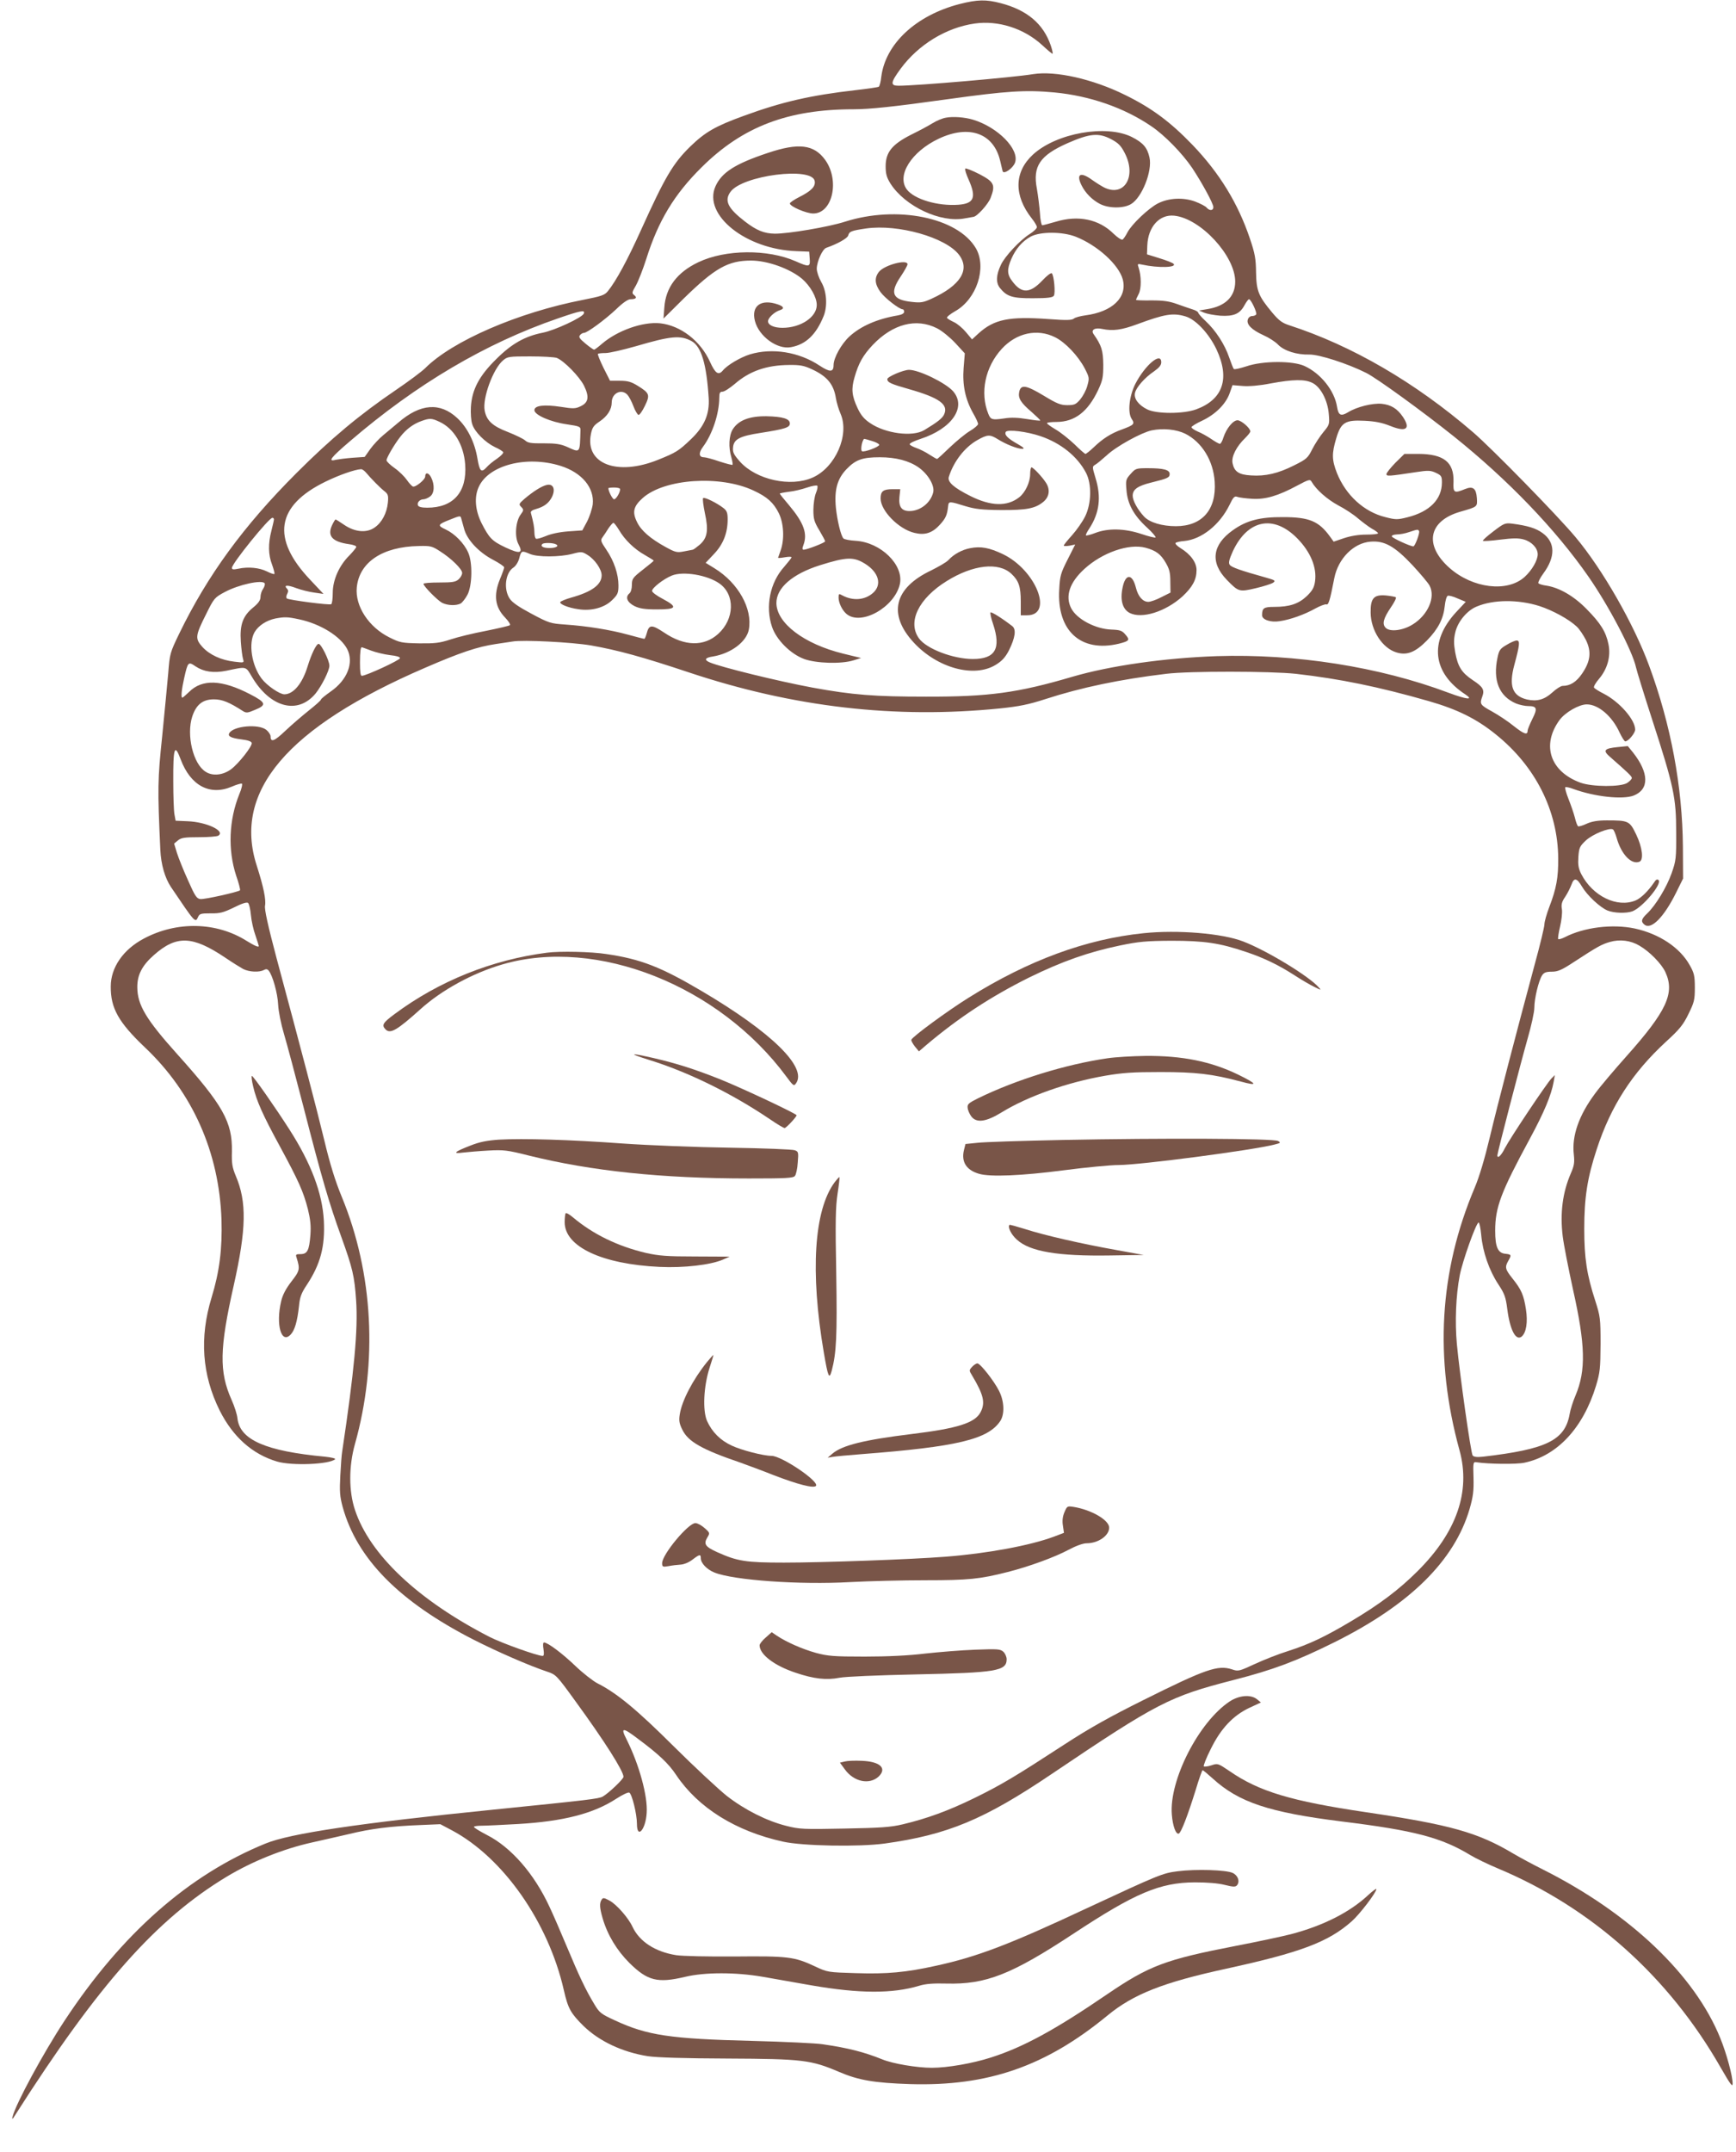 <?xml version="1.0" standalone="no"?>
<!DOCTYPE svg PUBLIC "-//W3C//DTD SVG 20010904//EN"
 "http://www.w3.org/TR/2001/REC-SVG-20010904/DTD/svg10.dtd">
<svg version="1.0" xmlns="http://www.w3.org/2000/svg"
 width="1033pt" height="1280pt" viewBox="0 0 1033 1280"
 preserveAspectRatio="xMidYMid meet">
<g transform="translate(0,1280) scale(0.1,-0.1)"
fill="#795548" stroke="none">
<path d="M5710 12776 c-259 -67 -441 -236 -466 -433 -3 -29 -10 -56 -15 -59
-5 -3 -66 -12 -136 -20 -271 -31 -440 -70 -667 -153 -168 -61 -229 -96 -317
-181 -105 -102 -153 -185 -295 -499 -79 -175 -148 -303 -197 -363 -19 -24 -38
-30 -149 -52 -386 -75 -776 -244 -938 -406 -20 -20 -98 -78 -173 -129 -218
-148 -389 -291 -593 -495 -316 -316 -529 -608 -698 -956 -54 -112 -56 -118
-65 -235 -6 -66 -22 -235 -36 -375 -27 -258 -28 -308 -11 -675 4 -87 27 -167
63 -221 143 -212 145 -215 161 -180 9 21 16 23 76 23 55 -1 76 5 138 35 47 24
77 33 84 27 6 -5 14 -37 17 -72 3 -34 15 -89 27 -121 11 -33 20 -61 20 -63 0
-10 -25 1 -72 30 -179 113 -415 119 -612 14 -123 -65 -197 -172 -197 -285 -1
-129 46 -213 204 -363 284 -269 441 -624 455 -1024 5 -174 -12 -310 -59 -463
-73 -239 -57 -460 48 -672 79 -157 194 -260 342 -304 88 -26 312 -17 345 14 4
5 -23 11 -60 15 -353 33 -506 100 -521 227 -2 24 -18 73 -35 111 -75 168 -72
305 13 682 75 334 78 496 12 650 -21 51 -25 73 -23 146 3 175 -53 275 -325
578 -186 207 -237 293 -238 397 -1 74 28 131 100 194 134 118 229 114 424 -17
41 -28 88 -57 106 -67 36 -18 95 -21 123 -6 13 7 21 6 29 -4 23 -28 53 -134
56 -202 2 -40 17 -115 35 -175 17 -57 69 -252 116 -434 109 -425 153 -574 224
-770 69 -191 79 -236 89 -380 12 -174 -11 -420 -83 -900 -3 -16 -8 -81 -11
-142 -5 -95 -3 -124 14 -187 85 -308 336 -563 780 -790 142 -72 332 -155 438
-190 51 -17 56 -22 166 -174 175 -240 287 -417 287 -451 0 -14 -90 -99 -124
-118 -25 -13 -82 -20 -656 -78 -793 -80 -1204 -141 -1350 -201 -457 -186 -855
-536 -1196 -1054 -127 -193 -289 -492 -309 -570 -5 -20 -2 -19 16 10 494 775
841 1166 1260 1418 152 91 334 164 504 202 55 12 154 35 220 50 131 32 247 47
428 54 l117 5 70 -37 c305 -163 573 -546 665 -950 25 -110 41 -138 118 -214
93 -90 230 -155 382 -179 53 -8 213 -13 475 -14 445 -2 496 -8 664 -80 115
-49 207 -65 421 -72 464 -14 808 106 1175 408 154 127 332 197 705 278 445 97
609 159 748 282 47 41 147 172 147 192 0 5 -22 -11 -49 -36 -109 -102 -268
-182 -458 -232 -51 -13 -199 -45 -330 -70 -418 -81 -514 -117 -764 -287 -310
-212 -501 -316 -693 -377 -109 -35 -258 -61 -351 -61 -88 0 -232 24 -295 50
-109 44 -204 68 -355 90 -38 6 -227 15 -420 20 -487 12 -624 33 -814 121 -85
39 -94 46 -125 98 -52 86 -90 167 -162 339 -36 86 -83 195 -105 241 -91 196
-228 353 -372 426 -42 22 -77 43 -77 48 0 4 21 7 48 7 26 0 123 5 215 10 270
16 449 62 585 151 34 22 69 39 76 36 16 -6 46 -127 46 -186 0 -93 52 -35 58
65 7 100 -45 288 -119 436 -38 74 -25 75 67 5 125 -93 183 -148 228 -216 131
-195 354 -334 636 -396 116 -26 452 -32 605 -11 373 52 591 142 995 415 626
422 700 460 1078 557 238 61 374 112 602 225 450 224 715 486 805 794 21 74
25 106 23 185 -3 90 -2 95 17 92 71 -11 238 -13 285 -3 196 41 350 206 427
458 24 80 26 103 27 248 0 152 -2 165 -31 256 -51 156 -66 256 -66 429 0 185
18 303 74 473 84 258 212 456 413 641 80 73 102 100 133 164 34 69 38 84 38
156 0 71 -4 88 -30 134 -58 105 -181 187 -328 219 -133 28 -302 7 -416 -52
-18 -9 -35 -14 -39 -11 -3 3 2 36 11 74 9 38 14 83 11 103 -5 28 -1 45 20 75
14 21 30 54 37 72 15 43 32 40 62 -11 31 -53 107 -124 152 -143 39 -16 112
-18 148 -5 61 23 179 164 156 186 -8 7 -16 3 -27 -15 -35 -51 -78 -93 -109
-106 -110 -46 -256 25 -324 157 -17 34 -20 55 -17 102 4 55 8 63 45 98 40 37
141 78 161 65 5 -3 15 -26 22 -51 27 -96 87 -160 135 -141 27 10 18 85 -19
162 -39 81 -45 84 -175 84 -54 0 -89 -6 -120 -20 -23 -11 -47 -18 -51 -15 -4
3 -13 26 -19 52 -7 27 -24 76 -38 111 -14 35 -22 66 -19 69 3 3 25 -1 48 -10
125 -46 294 -65 360 -39 92 37 91 134 -5 256 l-31 38 -60 -6 c-81 -8 -90 -20
-46 -58 106 -93 130 -115 130 -126 0 -6 -12 -19 -27 -29 -38 -25 -208 -24
-278 1 -181 66 -234 224 -125 373 34 46 116 93 162 93 69 0 151 -70 195 -167
14 -29 29 -53 34 -53 18 0 59 49 59 70 0 59 -94 166 -188 214 -28 14 -53 30
-57 36 -3 6 10 29 30 52 50 59 71 134 56 206 -15 74 -47 125 -130 209 -75 77
-162 127 -237 139 -24 3 -47 10 -50 15 -3 5 10 31 29 57 74 100 72 186 -4 241
-39 29 -89 44 -180 56 -43 5 -49 3 -113 -46 -37 -28 -65 -53 -62 -56 3 -3 49
0 103 7 74 9 108 10 140 1 47 -13 83 -51 83 -88 0 -36 -34 -95 -78 -135 -103
-93 -308 -68 -446 53 -154 136 -127 280 63 335 105 30 102 29 99 81 -4 58 -23
73 -70 54 -66 -27 -72 -23 -69 44 3 116 -58 164 -208 165 l-84 0 -54 -53 c-29
-30 -53 -60 -53 -67 0 -14 14 -13 172 11 78 12 91 11 123 -4 32 -15 35 -21 35
-57 0 -100 -73 -174 -205 -207 -60 -15 -70 -15 -132 1 -126 31 -235 130 -288
263 -30 77 -31 115 -4 205 28 95 53 111 169 105 62 -3 103 -11 151 -30 96 -39
125 -19 77 53 -34 50 -71 72 -126 78 -55 5 -148 -18 -200 -50 -43 -26 -58 -19
-66 32 -15 96 -97 199 -194 243 -70 32 -250 31 -345 -2 -38 -12 -71 -20 -75
-16 -4 3 -16 35 -28 69 -26 77 -80 160 -139 215 -25 23 -45 46 -45 51 0 5 -15
14 -32 19 -18 6 -60 20 -93 32 -47 17 -81 22 -152 22 -51 -1 -93 1 -93 3 0 3
7 19 16 36 16 31 16 106 -1 157 -8 22 -6 23 21 17 95 -21 210 -18 187 5 -6 6
-44 21 -84 33 l-74 23 2 54 c5 111 73 185 160 176 157 -16 363 -239 363 -392
0 -89 -58 -147 -167 -164 l-48 -8 30 -13 c17 -7 60 -15 96 -18 80 -5 117 11
144 62 11 20 23 36 27 36 12 0 49 -80 43 -90 -3 -6 -15 -10 -25 -10 -10 0 -22
-9 -25 -21 -9 -29 23 -61 93 -93 32 -14 71 -39 87 -56 36 -37 111 -61 186 -59
58 1 226 -53 338 -109 63 -31 338 -231 522 -378 323 -259 605 -552 801 -834
123 -177 262 -443 283 -540 4 -19 47 -159 96 -310 129 -397 143 -466 143 -670
1 -155 -1 -170 -27 -244 -30 -85 -96 -193 -146 -240 -35 -33 -38 -48 -16 -66
40 -33 116 44 188 189 l42 85 -1 190 c-3 357 -71 724 -201 1076 -90 246 -277
573 -438 765 -104 125 -499 529 -610 624 -345 297 -720 515 -1093 636 -43 14
-62 28 -103 77 -81 97 -93 128 -95 238 -1 80 -6 111 -37 202 -71 210 -181 389
-341 556 -132 137 -242 219 -401 297 -192 95 -414 145 -547 124 -122 -20 -694
-69 -801 -69 -51 0 -48 19 12 101 106 144 272 245 441 269 140 20 293 -29 401
-128 31 -29 59 -52 62 -52 3 0 -1 21 -10 48 -44 130 -141 212 -298 253 -88 23
-138 22 -245 -5z m565 -526 c210 -20 415 -91 576 -201 79 -53 184 -161 243
-248 59 -89 126 -212 126 -233 0 -22 -23 -23 -40 -3 -6 8 -37 24 -68 36 -71
26 -157 22 -222 -11 -56 -29 -156 -124 -181 -172 -10 -20 -24 -40 -29 -43 -6
-4 -30 12 -53 34 -87 87 -211 113 -345 72 -39 -11 -75 -21 -80 -21 -5 0 -12
33 -14 73 -3 39 -11 104 -18 144 -26 134 18 199 184 272 130 57 183 62 256 24
44 -23 60 -39 82 -82 74 -141 -3 -267 -124 -205 -17 9 -49 29 -71 45 -68 49
-95 34 -61 -34 23 -46 63 -86 109 -110 52 -27 140 -28 185 -1 65 38 128 197
110 277 -13 59 -38 88 -105 122 -152 76 -449 24 -589 -105 -112 -104 -114
-243 -6 -380 17 -21 30 -44 30 -51 0 -8 -20 -27 -44 -42 -56 -35 -147 -132
-170 -182 -29 -61 -31 -106 -6 -138 41 -51 74 -62 198 -61 87 0 116 4 123 15
10 16 1 119 -12 133 -5 5 -29 -13 -56 -42 -74 -78 -123 -80 -178 -7 -33 42
-34 72 -7 135 26 60 66 106 116 133 57 30 187 30 267 -1 129 -51 256 -166 280
-254 28 -107 -62 -193 -223 -214 -29 -4 -60 -12 -68 -19 -12 -10 -44 -11 -150
-3 -235 17 -324 -1 -417 -85 l-39 -36 -36 43 c-20 24 -52 51 -72 60 -19 9 -38
20 -41 25 -3 5 19 23 49 40 128 72 189 260 123 374 -108 184 -470 257 -780
158 -96 -31 -339 -72 -417 -71 -63 1 -108 19 -178 73 -101 78 -123 123 -86
175 69 99 490 153 502 64 5 -32 -21 -58 -90 -93 -32 -16 -58 -34 -58 -39 0
-18 98 -60 139 -60 115 0 159 197 71 319 -67 92 -158 103 -342 41 -195 -65
-274 -116 -311 -199 -75 -170 182 -375 483 -385 l75 -3 3 -41 c4 -51 -3 -52
-84 -16 -166 73 -418 71 -579 -6 -126 -60 -194 -150 -202 -269 l-5 -66 118
117 c188 184 266 228 403 228 98 0 231 -48 303 -108 49 -42 88 -110 88 -156 0
-72 -95 -136 -204 -136 -50 0 -86 16 -86 39 0 20 38 56 71 66 28 9 23 22 -12
34 -100 35 -160 -8 -137 -98 23 -91 133 -172 215 -156 88 16 149 74 194 185
24 60 18 148 -14 202 -15 26 -27 61 -27 80 1 43 34 117 57 124 66 23 125 56
130 73 6 24 18 29 107 42 190 27 473 -53 552 -156 68 -89 10 -183 -163 -262
-48 -22 -64 -25 -116 -19 -117 12 -135 52 -67 152 22 33 40 65 40 72 0 32
-137 -4 -170 -45 -28 -36 -25 -73 9 -120 26 -36 112 -103 133 -103 4 0 8 -7 8
-15 0 -9 -14 -17 -37 -21 -124 -21 -221 -64 -288 -125 -49 -45 -95 -128 -95
-171 0 -43 -22 -43 -83 -3 -123 82 -283 107 -415 67 -57 -18 -135 -64 -161
-96 -26 -31 -45 -17 -76 51 -56 125 -175 217 -298 230 -102 10 -251 -42 -344
-121 -23 -20 -44 -36 -48 -36 -4 0 -27 16 -51 36 -35 29 -42 39 -33 50 6 8 17
14 24 14 19 0 125 78 192 141 40 39 70 59 85 59 33 0 41 10 21 25 -14 11 -13
16 11 57 14 25 42 96 62 159 71 225 166 383 329 544 244 242 514 345 905 345
94 0 238 15 560 60 352 49 463 56 635 40z m-2801 -1315 c-9 -24 -173 -100
-244 -114 -106 -21 -185 -65 -277 -157 -102 -100 -145 -182 -151 -286 -2 -36
1 -82 8 -101 14 -46 78 -109 134 -136 25 -11 47 -25 50 -30 4 -5 -13 -23 -36
-39 -24 -16 -52 -39 -62 -51 -32 -35 -42 -26 -55 51 -16 97 -59 184 -120 241
-102 95 -219 87 -350 -26 -27 -23 -68 -57 -91 -76 -23 -19 -57 -55 -76 -81
l-34 -48 -73 -5 c-39 -3 -84 -9 -99 -12 -50 -13 -31 12 85 111 395 339 806
582 1237 730 136 47 163 52 154 29z m3580 -17 c61 -18 139 -101 184 -195 82
-174 40 -299 -120 -358 -76 -28 -237 -28 -292 0 -52 26 -81 65 -72 99 8 33 58
90 113 127 31 22 43 37 43 54 0 65 -97 -17 -155 -130 -36 -73 -46 -169 -21
-207 20 -30 14 -36 -59 -63 -64 -23 -113 -54 -166 -105 -23 -22 -46 -40 -50
-40 -4 0 -34 26 -66 58 -33 31 -83 71 -111 87 -28 17 -52 33 -52 38 0 4 26 7
58 7 107 1 185 60 246 189 27 58 31 76 31 151 -1 85 -10 115 -58 183 -17 25 8
40 53 30 62 -13 114 -6 206 28 165 61 213 69 288 47z m-1478 -71 c28 -14 76
-53 108 -87 l57 -62 -7 -86 c-8 -103 10 -187 56 -269 17 -29 30 -58 30 -65 0
-7 -22 -26 -49 -42 -27 -16 -80 -60 -119 -97 -39 -38 -73 -69 -76 -69 -4 0
-24 12 -46 26 -21 14 -56 32 -77 39 -20 7 -39 17 -40 22 -2 6 27 20 64 32 188
61 276 190 194 284 -45 50 -202 127 -262 127 -33 0 -129 -41 -129 -55 0 -20
21 -29 130 -60 179 -51 235 -91 208 -150 -10 -23 -41 -47 -119 -94 -70 -41
-230 -20 -321 42 -35 23 -55 47 -74 87 -35 74 -40 116 -19 186 24 84 50 130
108 192 119 125 259 162 383 99z m702 -53 c61 -30 137 -110 177 -186 27 -53
28 -57 15 -103 -7 -27 -27 -63 -43 -82 -25 -29 -35 -33 -76 -33 -40 0 -62 9
-138 55 -106 64 -138 70 -148 25 -8 -38 7 -64 75 -122 27 -24 50 -46 50 -49 0
-3 -35 1 -77 8 -55 9 -96 11 -138 4 -71 -10 -80 -8 -94 27 -51 126 -19 279 80
387 87 95 211 122 317 69z m-2163 -23 c58 -32 89 -135 102 -338 6 -96 -25
-169 -106 -246 -72 -69 -88 -79 -195 -122 -243 -98 -435 -25 -400 152 8 40 16
52 52 76 46 31 72 71 72 113 0 56 59 84 94 45 9 -10 25 -40 35 -67 10 -27 24
-50 30 -52 6 -2 23 22 38 53 32 66 29 76 -42 120 -39 24 -59 30 -107 30 l-58
0 -39 77 c-21 43 -36 80 -33 83 3 3 24 5 46 5 22 0 104 19 181 41 208 61 264
66 330 30z m-802 -100 c43 -17 135 -111 162 -165 33 -67 27 -101 -21 -123 -29
-14 -43 -15 -117 -3 -100 15 -157 8 -157 -20 0 -28 95 -70 193 -84 75 -11 82
-14 81 -34 -4 -141 0 -136 -80 -100 -39 17 -68 21 -139 21 -73 -1 -94 2 -110
17 -11 10 -57 32 -102 50 -92 35 -128 68 -139 128 -14 73 50 248 109 298 27
23 35 24 162 24 74 0 144 -4 158 -9z m1517 -67 c92 -42 131 -90 144 -173 4
-24 16 -66 28 -93 54 -125 -31 -319 -167 -379 -131 -58 -334 -13 -431 94 -38
43 -45 56 -42 86 4 48 39 67 164 86 146 23 174 32 174 56 0 28 -42 41 -140 43
-101 1 -166 -24 -200 -78 -23 -38 -26 -107 -8 -167 6 -22 9 -41 7 -44 -3 -2
-38 7 -78 20 -40 14 -82 25 -92 25 -31 0 -33 26 -6 62 56 75 96 196 97 291 0
30 4 37 19 37 11 0 43 21 73 46 88 77 190 112 323 113 66 1 90 -4 135 -25z
m2980 -82 c49 -24 91 -105 97 -186 5 -59 4 -63 -32 -106 -20 -24 -50 -70 -66
-101 -27 -54 -34 -60 -108 -97 -95 -48 -171 -66 -257 -60 -73 4 -100 23 -110
74 -7 39 24 99 75 148 17 17 31 34 31 40 0 19 -54 66 -76 66 -27 0 -66 -48
-84 -102 -6 -21 -16 -38 -21 -38 -6 0 -29 13 -52 29 -24 16 -59 36 -80 44 -20
9 -37 20 -37 26 0 5 29 23 64 39 78 37 140 98 163 163 l17 48 61 -5 c37 -3 99
2 165 15 135 25 205 26 250 3z m-5195 -231 c86 -40 144 -136 153 -253 12 -165
-70 -258 -226 -258 -33 0 -52 5 -55 14 -7 16 11 36 33 36 8 0 26 7 38 16 27
18 30 70 7 115 -15 29 -35 31 -35 4 0 -18 -58 -65 -73 -59 -6 2 -23 20 -36 39
-13 19 -45 51 -72 70 -27 19 -49 40 -49 47 0 15 46 94 82 140 35 45 78 77 127
94 48 17 59 17 106 -5z m4438 -71 c99 -50 167 -160 175 -286 11 -166 -75 -264
-231 -264 -82 0 -156 22 -189 57 -39 42 -68 95 -68 124 0 38 30 59 112 79 97
24 108 29 108 51 0 24 -36 34 -128 34 -71 0 -75 -1 -104 -34 -29 -32 -30 -38
-25 -96 6 -82 43 -150 120 -221 33 -30 57 -58 53 -61 -3 -3 -41 6 -85 21 -100
33 -197 35 -273 6 -28 -11 -54 -17 -56 -15 -3 3 7 22 21 43 59 91 71 185 36
298 -20 66 -20 69 -3 79 10 5 41 31 69 56 57 54 207 136 268 149 68 14 147 6
200 -20z m-860 -15 c120 -41 218 -120 269 -217 35 -66 33 -183 -5 -260 -16
-32 -51 -82 -78 -112 -27 -30 -49 -57 -49 -61 0 -4 15 -4 34 -1 l34 7 -45 -89
c-41 -81 -46 -97 -50 -178 -15 -247 129 -377 355 -323 63 16 67 22 39 54 -20
24 -32 28 -83 30 -95 3 -207 62 -240 127 -37 72 -9 154 79 234 106 97 264 152
363 126 63 -17 91 -38 121 -90 21 -36 27 -58 27 -111 l1 -66 -54 -27 c-30 -16
-65 -28 -78 -28 -33 0 -61 32 -74 85 -21 84 -62 84 -79 0 -16 -75 0 -129 42
-151 72 -37 213 7 314 98 60 56 84 100 84 157 0 45 -35 94 -96 131 -19 12 -32
25 -29 30 2 4 26 10 53 12 102 10 210 96 268 214 23 48 30 55 48 48 12 -4 51
-9 87 -11 78 -5 154 17 269 79 69 37 76 38 85 22 27 -47 93 -105 158 -140 39
-20 92 -55 117 -77 25 -21 62 -49 82 -61 21 -11 38 -24 38 -28 0 -5 -32 -8
-70 -8 -45 0 -93 -8 -132 -21 l-62 -21 -21 29 c-67 93 -124 117 -280 117 -138
1 -218 -20 -299 -78 -123 -87 -136 -192 -36 -295 70 -72 74 -73 172 -50 47 11
94 26 104 33 16 12 11 15 -42 30 -154 43 -208 62 -217 77 -8 12 -2 33 20 82
88 186 241 217 381 76 81 -82 119 -175 107 -258 -5 -36 -16 -55 -49 -87 -49
-46 -102 -64 -194 -64 -62 0 -72 -7 -72 -50 0 -26 51 -44 105 -35 63 9 149 40
211 75 29 16 59 27 66 25 13 -5 21 18 48 157 23 115 114 208 215 216 83 7 144
-27 251 -141 47 -51 93 -105 101 -121 36 -69 -10 -174 -100 -230 -59 -37 -135
-46 -161 -21 -23 23 -15 55 31 123 20 29 33 55 29 59 -3 3 -30 8 -59 11 -72 6
-92 -16 -91 -102 1 -106 70 -212 154 -237 62 -19 112 1 181 71 67 69 98 129
106 205 3 31 11 59 18 61 6 3 33 -4 59 -16 l48 -20 -58 -62 c-161 -175 -140
-361 56 -489 52 -35 7 -30 -100 10 -412 155 -912 233 -1380 218 -312 -11 -635
-57 -860 -123 -323 -95 -495 -119 -870 -118 -305 0 -436 10 -676 54 -204 38
-543 121 -611 150 -35 15 -28 28 20 35 107 18 199 87 213 160 23 124 -63 278
-205 365 l-52 32 50 53 c55 58 81 125 81 206 0 38 -5 51 -24 66 -38 30 -114
68 -122 60 -4 -3 1 -43 10 -87 23 -104 16 -149 -30 -190 -19 -16 -38 -30 -42
-30 -4 -1 -27 -5 -52 -10 -41 -8 -51 -6 -109 26 -91 50 -147 98 -171 150 -29
59 -20 93 35 142 130 115 461 137 659 44 82 -38 119 -72 150 -134 30 -60 35
-156 11 -223 -8 -22 -15 -42 -15 -43 0 -2 18 -1 40 3 22 4 40 4 40 0 0 -4 -20
-29 -44 -57 -84 -93 -113 -236 -72 -357 26 -77 110 -161 191 -191 71 -26 221
-31 294 -8 l45 14 -107 26 c-232 57 -396 181 -397 301 0 90 95 173 260 225
160 50 200 51 270 7 80 -51 99 -124 45 -172 -49 -43 -119 -49 -184 -14 -19 11
-21 9 -21 -14 0 -31 21 -74 46 -96 86 -75 289 39 319 178 23 113 -114 247
-263 256 -34 2 -67 8 -73 14 -15 15 -37 106 -45 183 -10 106 8 172 64 230 54
56 95 70 197 70 97 0 175 -21 232 -61 56 -40 96 -108 86 -148 -15 -62 -77
-111 -141 -111 -47 0 -65 25 -60 82 l5 48 -46 0 c-55 0 -71 -12 -71 -55 0 -73
108 -183 202 -205 62 -15 106 -1 152 50 34 38 42 56 48 110 3 29 7 29 103 -1
57 -17 97 -22 210 -23 154 -1 206 9 255 50 35 30 40 74 13 114 -22 34 -75 90
-85 90 -4 0 -8 -18 -8 -40 0 -48 -29 -110 -65 -138 -71 -56 -168 -54 -290 7
-100 50 -138 84 -129 114 28 90 93 175 168 218 62 35 76 36 124 6 48 -30 116
-57 145 -57 16 0 9 8 -28 29 -59 33 -80 55 -70 72 11 16 126 2 208 -26z
m-1005 -28 c24 -7 43 -17 44 -23 0 -12 -90 -46 -103 -38 -8 5 -3 47 8 67 5 9
0 9 51 -6z m-1853 -148 c128 -40 203 -131 192 -230 -4 -27 -19 -73 -34 -102
l-28 -52 -85 -6 c-53 -4 -103 -15 -133 -28 -27 -11 -53 -19 -58 -15 -5 3 -9
20 -9 37 0 28 -6 60 -21 116 -3 9 8 17 30 23 49 14 77 35 96 73 22 47 6 80
-33 70 -30 -7 -80 -39 -132 -83 -33 -29 -34 -32 -18 -48 15 -16 15 -19 -4 -45
-30 -40 -37 -132 -13 -176 30 -55 9 -60 -78 -19 -80 38 -96 55 -142 145 -37
75 -44 153 -17 213 58 131 284 190 487 127z m-1159 -38 c29 -35 89 -96 113
-114 20 -16 23 -25 19 -67 -6 -62 -36 -119 -79 -148 -48 -34 -118 -27 -181 16
-26 18 -49 32 -51 32 -3 0 -12 -15 -21 -34 -30 -64 1 -99 101 -113 24 -3 43
-10 43 -16 0 -5 -19 -28 -41 -51 -61 -60 -99 -146 -99 -223 0 -34 -4 -64 -9
-67 -11 -7 -253 25 -264 34 -5 4 -4 17 2 27 7 14 7 23 -1 31 -22 22 1 24 54 4
29 -11 78 -23 108 -27 l55 -8 -80 85 c-232 245 -202 440 92 583 82 40 174 72
211 74 6 1 19 -8 28 -18z m2679 -124 c-8 -20 -15 -65 -15 -100 0 -54 5 -71 35
-121 19 -32 35 -62 35 -66 0 -8 -109 -50 -128 -50 -8 0 -9 8 -2 26 27 69 3
134 -85 239 -30 35 -55 66 -55 69 0 2 25 7 56 11 30 3 78 15 107 25 29 10 55
14 60 11 4 -4 1 -24 -8 -44z m-1165 23 c0 -20 -24 -60 -36 -60 -9 0 -34 48
-34 66 0 2 16 4 35 4 19 0 35 -4 35 -10z m-946 -172 c2 -7 10 -35 17 -61 16
-66 87 -142 173 -187 36 -19 66 -39 66 -45 0 -5 -11 -37 -25 -70 -39 -96 -30
-166 31 -229 20 -21 33 -41 28 -45 -5 -4 -70 -19 -144 -34 -74 -14 -169 -37
-210 -51 -64 -21 -92 -24 -185 -23 -103 2 -115 4 -177 35 -124 61 -206 187
-195 298 15 150 153 242 368 246 71 2 81 -1 127 -31 68 -43 132 -106 132 -129
0 -11 -9 -27 -21 -38 -18 -16 -37 -19 -115 -19 -52 0 -94 -3 -94 -8 0 -14 83
-98 111 -113 33 -16 82 -18 110 -4 10 6 29 30 41 53 28 54 31 191 4 250 -24
55 -80 112 -133 137 -52 24 -49 30 22 58 62 25 65 25 69 10z m-1114 -8 c0 -5
-7 -35 -15 -67 -20 -77 -19 -143 4 -202 10 -28 16 -52 14 -55 -3 -3 -23 4 -45
15 -44 22 -111 29 -170 16 -29 -6 -38 -5 -38 5 0 26 220 298 241 298 5 0 9 -4
9 -10z m2053 -62 c34 -59 92 -115 155 -150 28 -16 52 -31 52 -33 0 -2 -29 -26
-65 -54 -60 -47 -65 -54 -65 -90 0 -23 -6 -44 -15 -51 -26 -22 -13 -53 30 -75
31 -15 61 -20 135 -20 117 0 125 14 33 63 -35 18 -63 39 -63 47 0 18 68 71
117 91 67 28 212 4 284 -47 94 -66 90 -212 -8 -300 -84 -76 -200 -74 -321 8
-74 49 -90 49 -104 -5 -5 -18 -11 -32 -14 -32 -4 0 -47 11 -98 25 -106 29
-243 51 -373 60 -87 6 -97 9 -200 64 -75 40 -115 67 -130 90 -38 56 -26 154
22 185 14 9 29 33 35 56 12 45 14 46 63 25 47 -20 176 -19 251 0 56 15 60 14
92 -6 43 -26 84 -85 84 -121 0 -56 -59 -99 -182 -133 -32 -9 -60 -21 -64 -26
-7 -12 48 -35 109 -43 77 -12 155 10 199 54 34 33 38 43 38 88 0 66 -26 145
-72 212 -34 50 -36 57 -22 75 8 11 24 35 35 53 12 17 25 32 29 32 4 0 19 -19
33 -42z m4761 -7 c6 -10 -24 -91 -34 -91 -18 0 -125 49 -128 59 -2 6 10 11 30
12 18 0 51 6 73 14 51 17 53 17 59 6z m-5140 -77 c27 -10 7 -24 -34 -24 -37 0
-56 10 -43 24 8 8 56 8 77 0z m-1729 -234 c3 -5 -1 -20 -9 -32 -9 -12 -16 -34
-16 -49 0 -19 -12 -37 -44 -63 -61 -50 -80 -102 -73 -203 3 -43 9 -89 13 -102
7 -24 7 -24 -51 -17 -79 9 -148 41 -191 88 -44 50 -43 65 24 198 45 91 49 96
109 128 83 45 224 75 238 52z m7585 -135 c80 -26 177 -79 223 -123 15 -14 39
-50 54 -79 34 -70 27 -127 -23 -200 -34 -50 -71 -73 -116 -73 -10 0 -37 -17
-61 -39 -47 -43 -92 -55 -150 -42 -88 21 -110 80 -76 206 32 119 35 145 14
145 -9 0 -36 -11 -60 -26 -38 -22 -45 -31 -54 -75 -29 -136 9 -231 111 -274
21 -8 52 -15 71 -15 53 0 57 -14 25 -77 -15 -31 -28 -62 -28 -69 0 -28 -20
-22 -81 26 -34 28 -93 67 -131 88 -71 39 -74 44 -58 88 15 40 5 58 -56 98 -67
45 -89 80 -105 166 -9 53 -9 78 1 120 15 63 70 129 127 152 99 42 246 43 373
3z m-7380 -79 c127 -27 246 -101 286 -177 41 -81 1 -184 -99 -253 -31 -22 -57
-43 -57 -47 0 -5 -33 -34 -72 -65 -40 -32 -103 -86 -140 -121 -66 -63 -88 -71
-88 -33 0 10 -12 28 -26 39 -46 36 -193 23 -219 -19 -12 -19 8 -30 70 -38 41
-5 61 -12 63 -22 3 -19 -76 -120 -122 -155 -48 -36 -110 -43 -152 -16 -75 46
-116 219 -80 329 24 72 63 102 129 102 49 0 91 -17 173 -70 19 -12 28 -11 70
7 72 29 68 44 -27 93 -169 88 -286 92 -364 14 -19 -18 -37 -34 -40 -34 -9 0
-5 46 11 117 22 97 24 99 68 69 48 -32 107 -41 182 -26 124 26 115 28 153 -36
109 -184 273 -227 379 -99 36 45 82 136 82 165 0 31 -49 130 -64 130 -14 0
-43 -60 -66 -135 -31 -101 -84 -165 -138 -165 -28 0 -104 52 -135 93 -60 79
-80 211 -42 277 23 39 71 70 124 81 55 10 71 10 141 -5z m1735 -155 c164 -29
309 -69 585 -161 621 -207 1228 -277 1850 -214 115 12 170 23 269 55 212 69
445 118 721 151 138 17 620 16 770 0 263 -30 493 -77 790 -162 171 -49 285
-105 400 -198 236 -189 370 -454 372 -737 1 -115 -11 -181 -53 -290 -16 -42
-29 -88 -29 -103 0 -15 -25 -119 -56 -232 -115 -427 -223 -842 -269 -1035 -30
-126 -63 -237 -90 -300 -211 -499 -241 -1014 -90 -1563 67 -244 -17 -486 -249
-717 -111 -111 -228 -199 -395 -298 -158 -94 -249 -137 -376 -178 -55 -17
-144 -52 -198 -77 -93 -43 -99 -45 -136 -32 -84 27 -155 3 -526 -182 -201
-100 -321 -167 -470 -264 -295 -192 -375 -240 -536 -319 -153 -75 -284 -123
-428 -157 -71 -17 -132 -21 -347 -25 -242 -5 -267 -4 -345 16 -116 29 -247 95
-354 178 -49 39 -191 171 -315 294 -222 221 -340 318 -455 376 -27 14 -87 61
-132 104 -77 74 -164 139 -186 139 -6 0 -7 -17 -3 -40 4 -27 3 -40 -5 -40 -31
0 -243 76 -314 112 -427 219 -715 490 -803 757 -37 111 -37 259 0 391 137 487
109 1016 -78 1470 -39 94 -71 197 -105 340 -49 202 -136 533 -284 1083 -51
192 -72 288 -68 309 7 36 -9 113 -49 238 -144 443 181 824 1002 1178 210 91
312 125 420 141 41 6 86 13 100 15 62 11 351 -4 465 -23z m-1307 -31 c29 -11
80 -23 113 -27 37 -4 59 -10 59 -18 0 -12 -202 -105 -227 -105 -8 0 -11 24
-11 78 0 67 4 92 11 92 1 0 26 -9 55 -20z m-1133 -647 c59 -157 174 -218 305
-162 27 12 53 19 59 18 5 -2 -1 -31 -15 -63 -62 -154 -69 -330 -19 -484 16
-45 26 -85 23 -88 -11 -10 -211 -55 -236 -52 -22 3 -32 18 -73 111 -27 59 -56
132 -66 163 l-17 56 23 19 c19 16 40 19 125 19 55 0 107 4 115 9 44 28 -71 82
-184 86 l-70 3 -7 38 c-4 22 -7 110 -7 196 -1 202 8 228 44 131z m8680 -1108
c61 -35 133 -109 155 -158 57 -124 8 -231 -231 -499 -74 -83 -158 -182 -187
-222 -97 -130 -140 -253 -127 -364 5 -48 2 -66 -18 -112 -49 -113 -65 -237
-48 -375 6 -49 34 -191 61 -315 74 -330 78 -482 15 -631 -15 -35 -31 -85 -35
-111 -28 -156 -138 -209 -516 -253 -36 -4 -54 -1 -61 7 -11 15 -77 482 -94
663 -12 132 -6 287 17 408 16 84 96 309 112 315 5 1 12 -32 16 -75 9 -100 47
-210 102 -293 37 -56 44 -76 53 -147 16 -124 51 -192 86 -163 27 23 37 86 25
162 -13 84 -27 117 -80 183 -43 54 -47 67 -25 105 20 35 19 38 -17 42 -45 4
-61 40 -61 137 0 140 34 229 206 547 85 157 128 260 142 339 l7 40 -20 -20
c-28 -28 -247 -356 -278 -416 -21 -43 -44 -64 -44 -41 0 15 141 557 180 694
22 76 40 158 40 184 0 54 25 159 46 192 11 17 24 22 58 22 36 0 59 10 132 58
141 92 165 105 214 119 59 17 123 9 175 -22z"/>
<path d="M5629 12100 c-20 -3 -56 -18 -80 -33 -24 -15 -82 -46 -129 -69 -112
-57 -150 -104 -150 -187 0 -45 6 -66 28 -102 87 -137 299 -236 443 -208 24 4
47 8 51 9 21 1 89 76 103 114 29 76 21 94 -67 140 -43 22 -81 37 -84 33 -4 -4
5 -33 20 -66 47 -106 32 -142 -61 -149 -124 -9 -263 33 -307 91 -62 83 27 225
190 302 180 85 326 33 365 -130 6 -27 13 -56 15 -63 6 -22 62 17 74 51 27 79
-102 210 -250 255 -50 15 -119 20 -161 12z"/>
<path d="M5772 9539 c-48 -9 -98 -37 -128 -70 -10 -12 -57 -39 -103 -62 -222
-105 -259 -262 -103 -430 141 -152 360 -211 488 -131 36 22 56 44 77 84 38 76
45 126 21 145 -63 49 -125 87 -130 82 -3 -3 3 -34 15 -68 49 -147 14 -209
-120 -209 -118 0 -277 61 -321 123 -70 98 -1 238 166 341 156 97 308 114 384
43 44 -41 56 -77 56 -164 l0 -83 38 0 c159 0 52 270 -145 364 -80 38 -131 48
-195 35z"/>
<path d="M6805 7249 c-342 -35 -685 -161 -1040 -383 -124 -77 -337 -233 -342
-251 -2 -5 8 -23 21 -40 l24 -29 43 37 c194 164 385 289 614 403 194 95 352
151 540 190 111 23 155 27 305 28 195 0 287 -13 443 -66 106 -35 197 -79 294
-142 37 -24 88 -54 113 -66 42 -21 44 -21 27 -3 -59 67 -311 220 -450 273
-124 48 -388 70 -592 49z"/>
<path d="M3255 7133 c-327 -42 -642 -168 -907 -365 -70 -52 -79 -66 -53 -92
28 -27 67 -5 207 121 126 114 313 216 490 267 559 162 1287 -126 1688 -669 40
-54 44 -57 56 -40 70 95 -145 305 -561 550 -242 143 -362 190 -567 220 -89 14
-277 18 -353 8z"/>
<path d="M3860 6496 c236 -73 494 -200 722 -354 42 -29 81 -52 87 -52 9 0 71
66 71 76 0 9 -317 158 -450 212 -153 61 -262 96 -400 128 -144 33 -155 29 -30
-10z"/>
<path d="M6590 6505 c-248 -36 -543 -127 -770 -238 -56 -28 -65 -35 -62 -57 1
-14 11 -36 21 -50 31 -42 89 -34 184 25 156 95 388 177 613 216 105 18 166 22
329 22 211 0 308 -11 480 -57 103 -28 97 -14 -18 42 -161 78 -332 113 -552
111 -77 -1 -178 -7 -225 -14z"/>
<path d="M2970 6021 c-71 -5 -114 -13 -170 -35 -96 -37 -111 -51 -45 -42 28 3
95 9 150 12 92 5 112 3 243 -30 372 -92 790 -136 1308 -136 220 0 264 2 274
15 7 8 15 44 17 80 5 61 4 65 -18 73 -13 5 -186 12 -384 15 -202 3 -483 14
-640 25 -314 23 -593 31 -735 23z"/>
<path d="M6320 6019 c-239 -5 -466 -12 -505 -17 l-70 -7 -9 -36 c-17 -70 14
-119 89 -141 66 -20 255 -12 507 21 131 17 277 31 325 31 125 0 797 88 928
122 36 9 37 11 20 21 -25 15 -679 18 -1285 6z"/>
<path d="M4967 5768 c-123 -165 -147 -532 -65 -1013 25 -146 32 -164 47 -109
28 106 33 205 27 579 -6 310 -4 397 8 475 8 52 13 96 11 98 -1 2 -14 -12 -28
-30z"/>
<path d="M3366 5583 c-3 -3 -6 -27 -6 -53 0 -146 222 -250 565 -266 144 -7
304 12 376 43 l41 18 -204 1 c-170 0 -218 4 -294 21 -169 40 -315 111 -435
212 -20 17 -39 28 -43 24z"/>
<path d="M6007 5514 c-12 -13 10 -58 44 -88 77 -71 245 -99 554 -94 l200 3
-160 29 c-213 38 -430 88 -542 124 -51 16 -94 28 -96 26z"/>
<path d="M4207 4698 c-84 -104 -150 -231 -162 -311 -6 -37 -3 -55 15 -91 34
-71 116 -118 345 -196 44 -16 134 -49 199 -75 143 -55 236 -79 251 -64 24 25
-204 179 -264 179 -49 0 -180 34 -237 61 -69 32 -117 81 -147 147 -27 63 -20
206 15 315 14 42 24 77 23 77 -2 0 -19 -19 -38 -42z"/>
<path d="M5784 4669 c-18 -20 -18 -21 1 -52 68 -114 79 -161 50 -217 -33 -64
-137 -97 -409 -130 -285 -35 -414 -67 -473 -117 l-28 -24 30 5 c17 3 93 10
170 16 571 44 754 88 827 197 27 41 24 118 -7 179 -30 60 -112 164 -129 164
-7 0 -21 -9 -32 -21z"/>
<path d="M6334 3805 c-11 -26 -14 -52 -9 -81 l6 -42 -58 -22 c-141 -53 -399
-101 -647 -120 -203 -16 -731 -35 -961 -35 -227 0 -277 8 -397 62 -71 32 -82
48 -60 86 17 28 17 29 -16 58 -18 16 -42 29 -54 29 -43 0 -198 -187 -198 -238
0 -22 3 -24 38 -18 20 4 53 8 72 9 20 1 51 14 71 30 42 32 49 33 49 8 0 -29
36 -67 81 -85 114 -46 508 -74 807 -57 111 6 313 11 449 11 257 0 324 7 489
49 127 32 282 89 362 132 45 24 87 39 108 39 69 0 134 45 134 93 0 45 -106
106 -210 123 -39 6 -40 6 -56 -31z"/>
<path d="M4556 3059 c-20 -17 -36 -38 -36 -46 0 -54 87 -121 214 -163 109 -37
184 -45 261 -30 35 7 227 15 455 20 478 10 540 20 540 90 0 15 -9 35 -20 45
-18 16 -34 17 -167 12 -82 -3 -215 -14 -298 -23 -96 -12 -225 -18 -360 -18
-186 0 -219 3 -290 22 -82 23 -175 64 -232 102 l-31 21 -36 -32z"/>
<path d="M5027 2322 l-29 -7 30 -41 c53 -73 145 -92 200 -42 52 50 9 90 -101
94 -40 2 -85 0 -100 -4z"/>
<path d="M1506 6339 c20 -87 57 -170 160 -359 112 -207 139 -268 166 -372 15
-62 19 -100 15 -154 -7 -92 -18 -114 -59 -114 -27 0 -30 -2 -23 -22 21 -67 19
-77 -31 -141 -33 -43 -52 -79 -61 -117 -33 -140 1 -258 57 -198 24 26 39 77
49 168 5 54 14 78 46 126 82 124 110 229 102 384 -9 163 -76 340 -204 540 -83
130 -216 320 -224 320 -4 0 -1 -28 7 -61z"/>
<path d="M7317 2679 c-184 -122 -361 -469 -344 -673 5 -67 24 -119 41 -113 14
4 54 109 101 260 19 64 38 117 41 117 4 0 31 -23 61 -50 155 -141 335 -201
768 -255 430 -53 592 -95 766 -201 30 -18 104 -54 164 -79 556 -233 1015 -643
1324 -1184 57 -99 71 -119 71 -95 0 45 -36 178 -73 269 -152 377 -539 745
-1057 1005 -58 29 -136 71 -175 94 -211 126 -375 172 -875 246 -446 66 -638
123 -814 245 -68 46 -70 47 -108 34 -21 -7 -41 -9 -45 -6 -3 4 15 51 42 104
60 122 133 199 231 245 l67 31 -23 19 c-37 30 -107 24 -163 -13z"/>
<path d="M7008 1669 c-89 -11 -109 -19 -541 -220 -461 -216 -653 -289 -897
-342 -180 -40 -293 -50 -478 -44 -165 5 -168 5 -242 40 -124 58 -161 62 -477
59 -167 -1 -311 2 -350 8 -125 20 -218 81 -259 168 -24 53 -96 135 -138 157
-32 17 -38 18 -46 5 -14 -21 -12 -49 6 -111 29 -99 84 -190 159 -265 108 -107
168 -122 332 -83 117 28 302 28 463 0 63 -11 194 -34 290 -51 285 -49 480 -50
640 -2 40 12 85 15 162 13 234 -6 386 53 756 297 366 241 513 304 722 305 73
0 138 -5 177 -15 52 -13 65 -13 74 -2 18 22 6 58 -26 73 -37 18 -218 24 -327
10z"/>
</g>
</svg>
